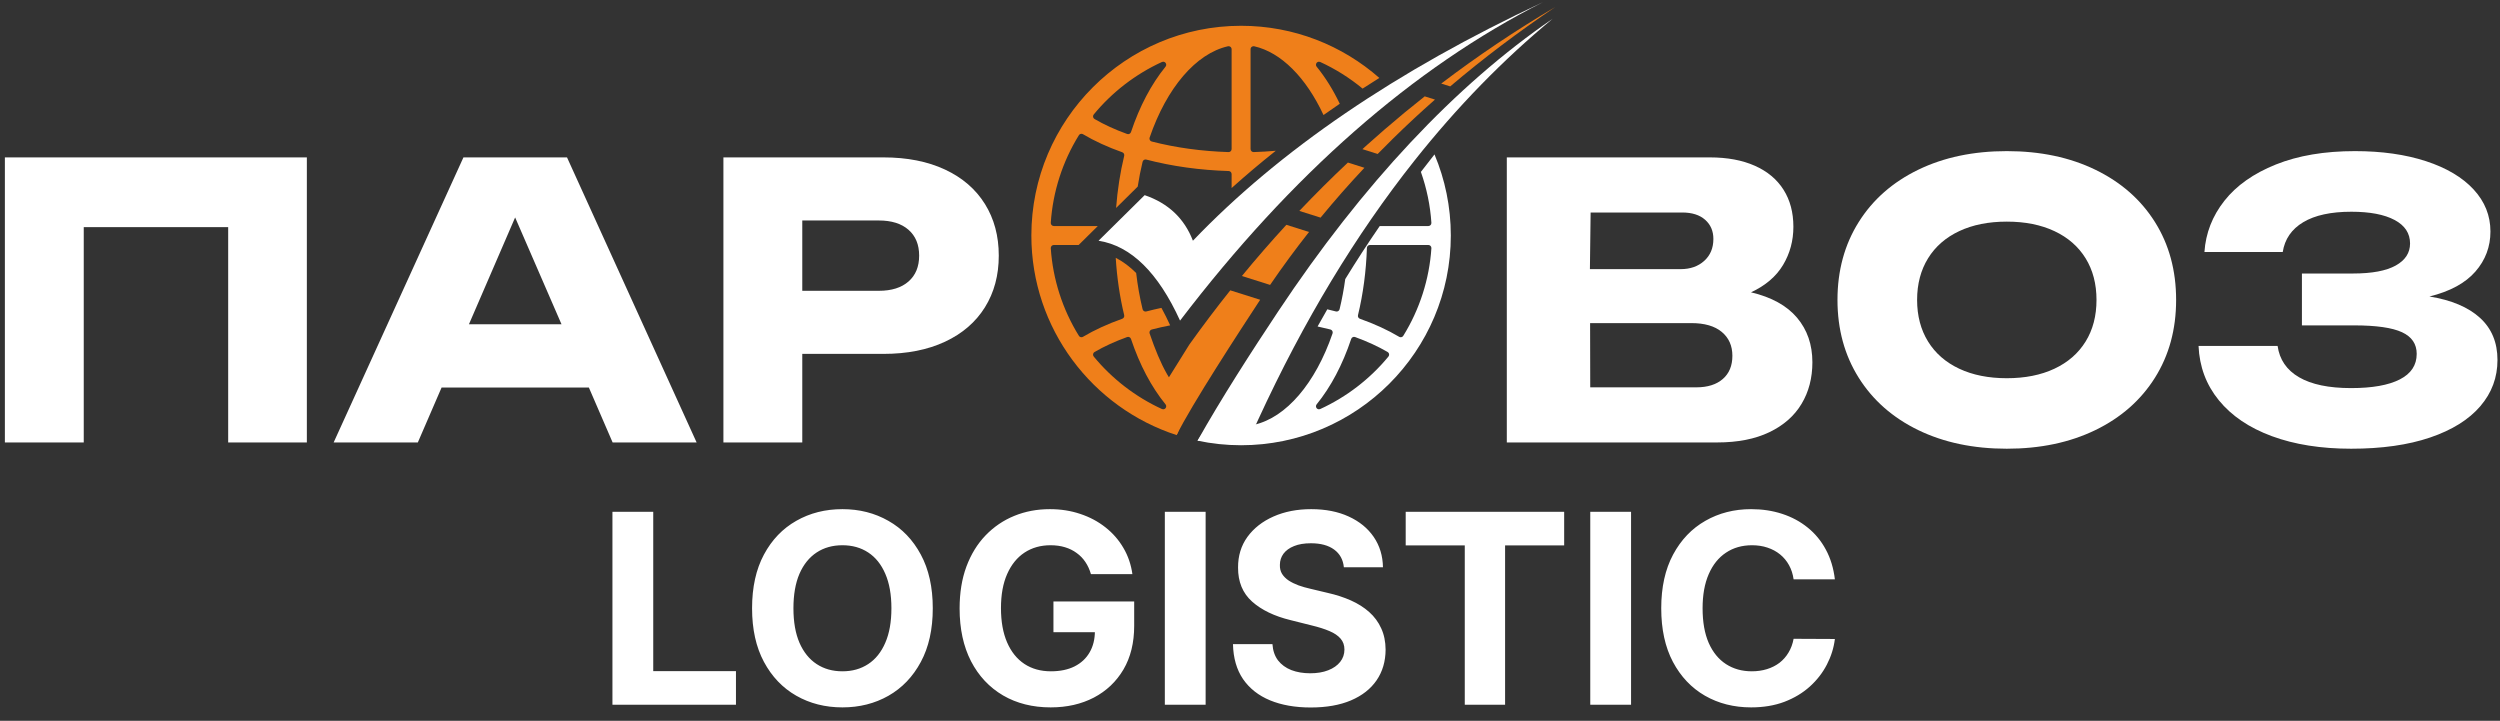 <?xml version="1.0" encoding="UTF-8"?> <svg xmlns="http://www.w3.org/2000/svg" width="437" height="126" viewBox="0 0 437 126" fill="none"><rect x="0" y="0" width="437" height="126" fill="#333333" stroke="none"/> <g clip-path="url(#clip0_120_56)"> <path d="M203.325 10.789C203.251 10.789 203.176 10.805 203.105 10.837C198.513 12.941 194.39 16.114 191.182 20.013C191.083 20.133 191.042 20.291 191.07 20.443C191.098 20.596 191.191 20.73 191.326 20.807C193.006 21.781 194.92 22.659 197.016 23.417L197.196 23.448C197.275 23.448 197.354 23.432 197.426 23.395C197.554 23.334 197.652 23.223 197.697 23.088C199.213 18.565 201.245 14.719 203.737 11.653C203.892 11.462 203.895 11.189 203.744 10.995C203.642 10.862 203.485 10.79 203.325 10.79V10.789ZM230.56 10.789C230.4 10.789 230.244 10.862 230.141 10.995C229.99 11.189 229.994 11.462 230.148 11.652C231.673 13.529 233.027 15.698 234.194 18.136C233.24 18.785 232.292 19.443 231.35 20.108C228.3 13.548 223.936 9.157 219.245 8.09L219.128 8.077C219.009 8.077 218.892 8.117 218.797 8.192C218.672 8.293 218.599 8.445 218.599 8.606V26.055C218.599 26.198 218.657 26.336 218.759 26.435C218.859 26.531 218.99 26.584 219.128 26.584H219.144C220.449 26.543 221.737 26.466 223.007 26.353C220.366 28.451 217.789 30.622 215.286 32.869V30.426C215.286 30.14 215.059 29.905 214.773 29.896C209.737 29.745 204.893 29.071 200.373 27.894L200.239 27.877C200.144 27.877 200.05 27.903 199.967 27.952C199.846 28.025 199.758 28.143 199.725 28.282C199.383 29.698 199.098 31.146 198.871 32.619L195.093 36.354C195.332 33.213 195.806 30.157 196.51 27.238C196.572 26.975 196.428 26.705 196.172 26.615C193.62 25.712 191.311 24.651 189.309 23.462C189.224 23.412 189.131 23.389 189.039 23.389C188.861 23.389 188.689 23.477 188.589 23.639C185.732 28.242 184.034 33.535 183.676 38.946C183.667 39.093 183.718 39.236 183.818 39.343C183.918 39.451 184.058 39.511 184.204 39.511H191.897L188.546 42.824H184.204C184.058 42.824 183.918 42.884 183.818 42.99C183.718 43.098 183.667 43.242 183.676 43.387C184.033 48.799 185.732 54.092 188.589 58.696C188.689 58.857 188.861 58.946 189.039 58.946C189.131 58.946 189.224 58.923 189.309 58.872C191.314 57.682 193.622 56.622 196.172 55.72C196.427 55.63 196.572 55.36 196.51 55.097C195.737 51.894 195.241 48.525 195.03 45.062C196.341 45.735 197.529 46.651 198.602 47.718C198.853 49.883 199.229 52.002 199.725 54.053C199.758 54.191 199.846 54.31 199.967 54.383C200.05 54.432 200.144 54.458 200.239 54.458L200.373 54.441C201.243 54.214 202.126 54.006 203.02 53.817C203.58 54.836 204.081 55.856 204.528 56.837L204.544 56.872C203.45 57.085 202.375 57.327 201.322 57.598C201.179 57.635 201.058 57.73 200.989 57.86C200.917 57.989 200.905 58.143 200.952 58.283C202.893 63.941 204.746 67.532 208.018 70.341L205.681 76.056C190.959 71.293 180.282 57.455 180.282 41.167C180.282 20.952 196.728 4.507 216.942 4.507C226.193 4.507 234.654 7.952 241.111 13.625C240.13 14.238 239.154 14.859 238.183 15.488C235.929 13.625 233.433 12.052 230.779 10.837C230.708 10.804 230.633 10.789 230.559 10.789L230.56 10.789ZM214.757 8.077L214.64 8.09C209.063 9.359 203.947 15.325 200.953 24.052C200.906 24.191 200.918 24.345 200.989 24.475C201.058 24.605 201.179 24.7 201.322 24.737C205.51 25.814 210.024 26.435 214.74 26.584H214.757C214.894 26.584 215.027 26.531 215.126 26.435C215.229 26.336 215.286 26.198 215.286 26.055V8.606C215.286 8.445 215.213 8.293 215.088 8.192C214.993 8.117 214.876 8.077 214.757 8.077H214.757ZM197.196 58.887L197.016 58.918C194.922 59.676 193.007 60.553 191.326 61.528C191.191 61.605 191.098 61.739 191.07 61.892C191.042 62.044 191.083 62.202 191.182 62.322C194.39 66.221 198.513 69.394 203.105 71.498C203.176 71.53 203.251 71.546 203.325 71.546C203.485 71.546 203.641 71.473 203.744 71.341C203.895 71.146 203.892 70.873 203.737 70.683C201.245 67.618 199.213 63.77 197.697 59.248C197.652 59.112 197.554 59.002 197.426 58.94C197.354 58.904 197.275 58.887 197.196 58.887V58.887Z" fill="#EF7F1A"></path> <path d="M206.273 56.042C225.82 30.437 246.969 11.881 269.719 0.375C244.046 12.376 223.647 26.277 208.522 42.078C207.021 38.176 204.21 35.521 200.087 34.113L192.028 42.078C197.689 42.974 202.437 47.629 206.273 56.042Z" fill="white"></path> <path d="M224.857 39.299C222.196 42.193 219.605 45.176 217.082 48.246L222.013 49.803C224.166 46.651 226.434 43.566 228.817 40.549L224.857 39.298V39.299Z" fill="#EF7F1A"></path> <path d="M227.123 36.869L230.837 38.041C233.277 35.07 235.832 32.165 238.501 29.328L235.612 28.415C232.711 31.142 229.882 33.961 227.123 36.869L227.123 36.869Z" fill="#EF7F1A"></path> <path d="M238.148 26.071L240.451 26.799L240.816 26.914C241.71 25.997 242.618 25.089 243.536 24.187C245.888 21.881 248.32 19.621 250.832 17.408L249.042 16.842C246.654 18.726 244.307 20.663 242.003 22.654C240.986 23.533 239.976 24.423 238.975 25.323L238.148 26.071Z" fill="#EF7F1A"></path> <path d="M251.927 14.608L253.496 15.104C259.224 10.242 265.35 5.613 271.875 1.217C264.935 5.311 258.286 9.775 251.927 14.608Z" fill="#EF7F1A"></path> <path d="M271.406 3.279C254.344 14.95 238.146 32.285 223.403 54.467C218.778 61.424 213.42 69.743 209.331 77.031L216.708 76.435C216.924 76.651 217.155 76.844 217.397 77.016L219.472 74.546L219.411 74.485C219.585 74.104 219.759 73.724 219.934 73.344L219.938 73.333L219.942 73.328C227.863 56.119 236.97 41.03 247.262 28.059L247.267 28.052L247.269 28.05C254.697 18.69 262.743 10.432 271.406 3.279Z" fill="white"></path> <path d="M220.275 52.4L215.071 50.757L215.086 50.711C212.622 53.797 210.227 56.97 207.897 60.227V60.227L207.897 60.228L203.545 67.21L205.681 76.056C208.193 70.876 216.851 57.623 220.275 52.4V52.4Z" fill="#EF7F1A"></path> <path d="M250.75 26.992C252.586 31.355 253.603 36.145 253.603 41.168C253.603 61.382 237.157 77.828 216.942 77.828C214.333 77.828 211.788 77.552 209.331 77.031L210.61 75.127L212.004 73.282C212.866 73.718 213.747 74.042 214.639 74.245L214.757 74.258C214.876 74.258 214.993 74.218 215.087 74.142C215.213 74.042 215.286 73.89 215.286 73.729V71.365H218.599V73.729C218.599 73.89 218.672 74.042 218.797 74.142C218.892 74.218 219.009 74.258 219.128 74.258L219.245 74.245C224.822 72.976 229.939 67.009 232.932 58.28C232.98 58.141 232.967 57.988 232.897 57.858C232.827 57.728 232.706 57.633 232.563 57.596C231.823 57.406 231.074 57.23 230.314 57.069C230.872 56.065 231.438 55.065 232.011 54.069C232.515 54.187 233.016 54.31 233.513 54.439L233.647 54.455C233.742 54.455 233.835 54.43 233.918 54.381C234.041 54.308 234.128 54.189 234.16 54.051C234.575 52.34 234.904 50.582 235.148 48.788C237.076 45.643 239.085 42.548 241.178 39.511H249.68C249.826 39.511 249.966 39.451 250.067 39.343C250.166 39.237 250.217 39.093 250.208 38.947C250.008 35.91 249.385 32.91 248.371 30.049L250.749 26.992L250.75 26.992ZM239.466 42.824C239.181 42.824 238.946 43.05 238.937 43.335C238.8 47.407 238.276 51.364 237.375 55.096C237.313 55.36 237.458 55.629 237.713 55.719C240.26 56.62 242.568 57.682 244.575 58.874C244.659 58.924 244.752 58.949 244.845 58.949C245.022 58.949 245.195 58.86 245.295 58.698C248.152 54.094 249.852 48.8 250.209 43.388C250.218 43.242 250.167 43.099 250.067 42.991C249.967 42.884 249.827 42.824 249.681 42.824H239.466H239.466ZM236.691 58.882C236.612 58.882 236.533 58.9 236.46 58.935C236.331 58.996 236.235 59.108 236.189 59.243C234.674 63.766 232.641 67.615 230.148 70.683C229.994 70.873 229.99 71.146 230.141 71.34C230.243 71.473 230.4 71.546 230.56 71.546C230.634 71.546 230.709 71.53 230.78 71.498C235.372 69.393 239.495 66.221 242.701 62.323C242.8 62.203 242.841 62.045 242.814 61.892C242.786 61.739 242.692 61.606 242.558 61.528C240.86 60.544 238.946 59.664 236.871 58.913L236.691 58.882L236.691 58.882Z" fill="white"></path> <path d="M424.666 51.828C428.498 52.448 431.443 53.689 433.491 55.549C435.54 57.409 436.559 59.867 436.559 62.923C436.559 65.979 435.562 68.67 433.558 71.007C431.554 73.343 428.63 75.17 424.788 76.476C420.946 77.783 416.339 78.436 410.98 78.436C405.709 78.436 401.092 77.706 397.128 76.244C393.164 74.782 390.075 72.69 387.86 69.977C385.645 67.264 384.461 64.097 384.306 60.465H398.124C398.457 62.857 399.708 64.684 401.878 65.946C404.048 67.208 407.082 67.839 410.98 67.839C414.678 67.839 417.513 67.331 419.484 66.323C421.455 65.315 422.44 63.831 422.44 61.86C422.44 60.133 421.588 58.87 419.872 58.073C418.156 57.276 415.365 56.877 411.511 56.877H402.376V47.809H411.312C414.612 47.809 417.104 47.343 418.775 46.413C420.447 45.483 421.278 44.199 421.278 42.56C421.278 40.789 420.381 39.415 418.576 38.452C416.771 37.489 414.247 37.012 411.013 37.012C407.448 37.012 404.646 37.622 402.609 38.84C400.572 40.057 399.375 41.796 399.021 44.055H385.335C385.557 40.755 386.72 37.765 388.824 35.097C390.927 32.428 393.928 30.314 397.825 28.752C401.724 27.191 406.33 26.416 411.645 26.416C416.339 26.416 420.48 27.003 424.068 28.176C427.655 29.35 430.435 31 432.395 33.126C434.355 35.252 435.329 37.699 435.329 40.467C435.329 43.125 434.455 45.462 432.694 47.477C430.933 49.492 428.254 50.942 424.666 51.828V51.828Z" fill="white"></path> <path d="M350.789 66.112C353.978 66.112 356.757 65.559 359.115 64.451C361.474 63.344 363.29 61.761 364.563 59.701C365.836 57.642 366.468 55.216 366.468 52.426C366.468 49.636 365.836 47.211 364.563 45.151C363.29 43.092 361.474 41.509 359.115 40.401C356.757 39.294 353.978 38.74 350.789 38.74C347.6 38.74 344.831 39.294 342.473 40.401C340.115 41.509 338.299 43.092 337.025 45.151C335.752 47.211 335.11 49.636 335.11 52.426C335.11 55.216 335.752 57.642 337.025 59.701C338.299 61.761 340.115 63.344 342.473 64.451C344.831 65.559 347.6 66.112 350.789 66.112ZM350.789 78.436C344.942 78.436 339.782 77.351 335.309 75.181C330.835 73.01 327.37 69.954 324.901 66.024C322.431 62.093 321.191 57.564 321.191 52.426C321.191 47.288 322.431 42.749 324.901 38.817C327.37 34.886 330.835 31.841 335.309 29.671C339.782 27.501 344.942 26.416 350.789 26.416C356.635 26.416 361.795 27.501 366.269 29.671C370.742 31.841 374.219 34.886 376.688 38.817C379.158 42.749 380.386 47.288 380.386 52.426C380.386 57.564 379.158 62.093 376.688 66.024C374.219 69.954 370.742 73.01 366.269 75.181C361.795 77.351 356.635 78.436 350.789 78.436Z" fill="white"></path> <path d="M296.509 67.707C298.48 67.707 300.031 67.22 301.149 66.245C302.267 65.27 302.821 63.919 302.821 62.192C302.821 60.443 302.2 59.047 300.961 58.018C299.721 56.988 297.948 56.479 295.645 56.479H277.949L277.973 67.707H296.509H296.509ZM299.499 41.763C299.499 40.39 299.023 39.271 298.059 38.419C297.097 37.566 295.756 37.145 294.051 37.145H278.04L277.916 47.045H293.786C295.469 47.045 296.842 46.557 297.904 45.594C298.967 44.631 299.499 43.357 299.499 41.762L299.499 41.763ZM306.076 51.097C309.641 51.938 312.322 53.411 314.115 55.526C315.909 57.642 316.806 60.244 316.806 63.322C316.806 66.068 316.175 68.493 314.912 70.596C313.65 72.7 311.779 74.35 309.287 75.546C306.796 76.742 303.751 77.34 300.163 77.34H263.39V27.512H298.868C301.924 27.512 304.548 27.999 306.741 28.974C308.933 29.948 310.605 31.343 311.757 33.159C312.908 34.975 313.484 37.135 313.484 39.637C313.484 42.073 312.886 44.299 311.679 46.314C310.472 48.33 308.601 49.924 306.076 51.097V51.097Z" fill="white"></path> <path d="M153.625 50.832C155.84 50.832 157.568 50.289 158.808 49.204C160.047 48.119 160.668 46.613 160.668 44.686C160.668 42.76 160.048 41.254 158.808 40.168C157.568 39.083 155.84 38.541 153.625 38.541H140.238V50.832H153.625ZM154.422 27.512C158.564 27.512 162.151 28.221 165.186 29.638C168.219 31.055 170.545 33.06 172.162 35.651C173.778 38.242 174.586 41.254 174.586 44.686C174.586 48.119 173.778 51.131 172.162 53.722C170.545 56.313 168.219 58.317 165.186 59.734C162.151 61.152 158.564 61.86 154.422 61.86H140.238V77.34H126.452V27.512H154.422L154.422 27.512Z" fill="white"></path> <path d="M90.045 38.009L81.973 56.678H98.15L90.045 38.009ZM121.769 77.34H107.086L102.934 67.74H77.189L73.037 77.34H58.322L81.009 27.512H99.114L121.769 77.34Z" fill="white"></path> <path d="M0.853 77.34V27.512H53.638V77.34H39.885V39.703H14.639V77.34H0.853Z" fill="white"></path> <path d="M107.055 123.19V89.462H114.186V117.311H128.646V123.19H107.055ZM163.049 106.326C163.049 110.004 162.352 113.133 160.958 115.713C159.574 118.293 157.686 120.264 155.292 121.626C152.91 122.976 150.231 123.651 147.256 123.651C144.258 123.651 141.568 122.97 139.186 121.609C136.803 120.248 134.92 118.277 133.537 115.697C132.154 113.117 131.462 109.993 131.462 106.326C131.462 102.648 132.154 99.519 133.537 96.939C134.92 94.358 136.803 92.393 139.186 91.043C141.568 89.681 144.258 89 147.256 89C150.231 89 152.91 89.681 155.292 91.043C157.686 92.393 159.574 94.358 160.958 96.939C162.352 99.519 163.049 102.648 163.049 106.326ZM155.819 106.326C155.819 103.943 155.463 101.934 154.749 100.298C154.046 98.662 153.053 97.422 151.768 96.576C150.484 95.731 148.979 95.308 147.256 95.308C145.532 95.308 144.028 95.731 142.743 96.576C141.459 97.422 140.459 98.662 139.746 100.298C139.043 101.934 138.692 103.943 138.692 106.326C138.692 108.708 139.043 110.718 139.746 112.353C140.459 113.989 141.459 115.23 142.743 116.075C144.028 116.921 145.532 117.344 147.256 117.344C148.979 117.344 150.484 116.921 151.768 116.075C153.053 115.23 154.046 113.989 154.749 112.353C155.463 110.718 155.819 108.708 155.819 106.326ZM190.697 100.364C190.466 99.562 190.142 98.854 189.725 98.24C189.308 97.614 188.797 97.087 188.193 96.659C187.601 96.219 186.92 95.885 186.151 95.654C185.394 95.423 184.554 95.308 183.632 95.308C181.908 95.308 180.393 95.736 179.086 96.593C177.79 97.449 176.78 98.695 176.056 100.331C175.331 101.956 174.969 103.943 174.969 106.293C174.969 108.642 175.326 110.641 176.039 112.288C176.753 113.934 177.763 115.192 179.07 116.059C180.376 116.915 181.919 117.344 183.697 117.344C185.311 117.344 186.689 117.058 187.831 116.487C188.984 115.905 189.862 115.087 190.466 114.033C191.081 112.979 191.388 111.733 191.388 110.295L192.838 110.509H184.142V105.14H198.256V109.389C198.256 112.353 197.63 114.901 196.379 117.031C195.127 119.15 193.403 120.786 191.207 121.938C189.011 123.08 186.497 123.651 183.664 123.651C180.502 123.651 177.725 122.954 175.331 121.56C172.938 120.154 171.071 118.162 169.732 115.581C168.403 112.99 167.739 109.916 167.739 106.359C167.739 103.625 168.134 101.187 168.925 99.046C169.726 96.895 170.846 95.072 172.284 93.579C173.723 92.086 175.397 90.949 177.307 90.17C179.218 89.39 181.287 89 183.516 89C185.427 89 187.205 89.28 188.852 89.84C190.499 90.389 191.959 91.169 193.233 92.179C194.518 93.189 195.566 94.391 196.379 95.786C197.191 97.169 197.712 98.695 197.943 100.364H190.697ZM210.744 89.462V123.19H203.613V89.462H210.744ZM234.908 99.162C234.776 97.833 234.211 96.801 233.211 96.066C232.212 95.33 230.856 94.962 229.144 94.962C227.98 94.962 226.997 95.127 226.196 95.456C225.394 95.775 224.779 96.219 224.351 96.79C223.934 97.361 223.725 98.009 223.725 98.734C223.703 99.338 223.83 99.865 224.104 100.315C224.39 100.765 224.779 101.155 225.273 101.484C225.767 101.802 226.338 102.082 226.986 102.324C227.634 102.554 228.326 102.752 229.061 102.917L232.092 103.641C233.563 103.971 234.913 104.41 236.143 104.959C237.373 105.508 238.438 106.183 239.338 106.985C240.238 107.786 240.935 108.73 241.429 109.817C241.935 110.904 242.193 112.15 242.203 113.556C242.193 115.62 241.666 117.409 240.622 118.925C239.59 120.429 238.097 121.598 236.143 122.432C234.2 123.256 231.855 123.668 229.111 123.668C226.388 123.668 224.016 123.25 221.996 122.416C219.987 121.582 218.417 120.346 217.286 118.71C216.166 117.064 215.579 115.027 215.524 112.6H222.424C222.501 113.731 222.825 114.676 223.396 115.433C223.978 116.18 224.752 116.745 225.718 117.129C226.695 117.503 227.799 117.689 229.028 117.689C230.236 117.689 231.285 117.514 232.174 117.162C233.074 116.811 233.771 116.322 234.265 115.697C234.76 115.071 235.007 114.352 235.007 113.539C235.007 112.782 234.781 112.145 234.331 111.629C233.892 111.113 233.244 110.674 232.388 110.311C231.543 109.949 230.505 109.62 229.275 109.323L225.603 108.401C222.759 107.709 220.514 106.628 218.867 105.157C217.22 103.685 216.402 101.704 216.413 99.211C216.402 97.169 216.946 95.385 218.043 93.859C219.152 92.333 220.673 91.141 222.605 90.285C224.538 89.429 226.734 89 229.193 89C231.696 89 233.881 89.429 235.748 90.285C237.625 91.141 239.085 92.333 240.128 93.859C241.171 95.385 241.709 97.153 241.742 99.162H234.908ZM245.716 95.341V89.462H273.416V95.341H263.09V123.19H256.042V95.341H245.716ZM285.109 89.462V123.19H277.978V89.462H285.109ZM320.736 101.27H313.522C313.391 100.337 313.122 99.508 312.716 98.783C312.309 98.047 311.788 97.422 311.151 96.906C310.514 96.389 309.779 95.994 308.944 95.72C308.121 95.445 307.226 95.308 306.26 95.308C304.514 95.308 302.993 95.742 301.698 96.609C300.402 97.466 299.398 98.717 298.684 100.364C297.97 102 297.613 103.987 297.613 106.326C297.613 108.73 297.97 110.75 298.684 112.386C299.409 114.022 300.419 115.257 301.714 116.092C303.01 116.926 304.508 117.344 306.21 117.344C307.165 117.344 308.049 117.217 308.862 116.965C309.685 116.712 310.415 116.344 311.052 115.861C311.689 115.367 312.216 114.769 312.633 114.066C313.061 113.364 313.358 112.562 313.522 111.662L320.736 111.695C320.549 113.243 320.083 114.736 319.336 116.174C318.6 117.602 317.607 118.881 316.355 120.012C315.114 121.131 313.632 122.021 311.909 122.68C310.196 123.327 308.258 123.651 306.095 123.651C303.087 123.651 300.397 122.97 298.025 121.609C295.665 120.248 293.798 118.277 292.426 115.697C291.064 113.117 290.384 109.993 290.384 106.326C290.384 102.648 291.075 99.519 292.459 96.939C293.842 94.358 295.72 92.393 298.091 91.043C300.463 89.681 303.131 89 306.095 89C308.049 89 309.861 89.275 311.53 89.824C313.21 90.373 314.697 91.174 315.993 92.228C317.288 93.271 318.342 94.55 319.155 96.066C319.978 97.581 320.505 99.316 320.736 101.27Z" fill="white"></path> </g> <defs> <clipPath id="clip0_120_56"> <rect width="435.706" height="124.749" fill="white" transform="translate(0.853 0.375)"></rect> </clipPath> </defs> </svg> 